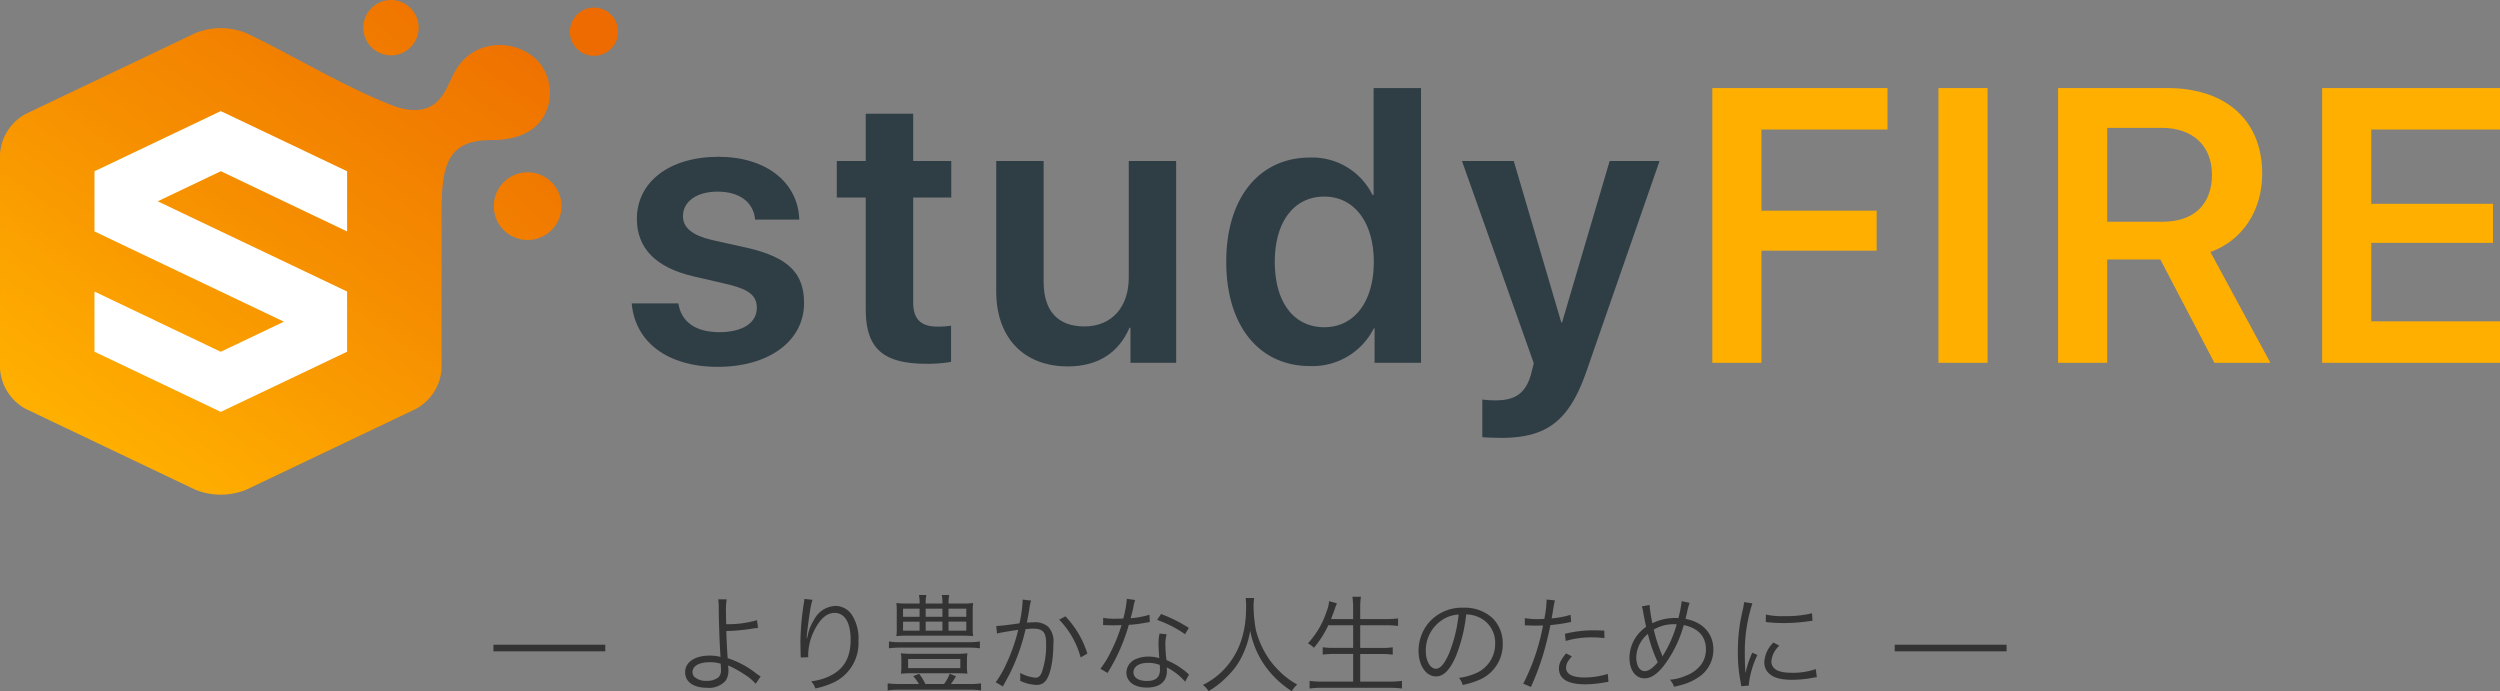<svg xmlns="http://www.w3.org/2000/svg" xmlns:xlink="http://www.w3.org/1999/xlink" width="380" height="105.056" viewBox="0 0 380 105.056"><rect x="0" y="0" width="380" height="105.056" fill="#808080" stroke="none"/><defs><linearGradient id="a" x1="-4.29" y1="5.55" x2="2.166" y2="-1.257" gradientUnits="objectBoundingBox"><stop offset="0" stop-color="#ffaf00"/><stop offset="0.435" stop-color="#f68f00"/><stop offset="1" stop-color="#ed6b00"/></linearGradient><linearGradient id="b" x1="-5.801" y1="7.143" x2="2.098" y2="-1.185" xlink:href="#a"/><linearGradient id="c" x1="-8.676" y1="10.174" x2="0.382" y2="0.625" xlink:href="#a"/><linearGradient id="d" x1="0.126" y1="0.842" x2="0.921" y2="-0.146" xlink:href="#a"/></defs><g transform="translate(-1020 -3743)"><g transform="translate(955.86 3599.656)"><g transform="translate(160.161 156.728)"><path d="M182.927,169.551c7.208,0,12.1,3.879,12.272,9.552h-6.715c-.232-2.635-2.344-4.257-5.7-4.257-3.185,0-5.267,1.505-5.267,3.736,0,1.736,1.389,2.894,4.4,3.617l5.471,1.215c6.136,1.448,8.537,3.821,8.537,8.365,0,5.787-5.353,9.7-13.111,9.7-7.7,0-12.59-3.821-13.083-9.64h7.091c.436,2.808,2.605,4.371,6.253,4.371,3.5,0,5.672-1.417,5.672-3.7,0-1.792-1.128-2.748-4.11-3.5l-5.585-1.3c-5.673-1.331-8.538-4.285-8.538-8.713C170.511,173.372,175.459,169.551,182.927,169.551Z" transform="translate(-169.729 -159.103)" fill="#2f3d45"/><path d="M215.619,162.358v7.179h5.788v5.556h-5.788v15.949c0,2.515,1.158,3.673,3.7,3.673a13.8,13.8,0,0,0,2.056-.145v5.5a19.819,19.819,0,0,1-3.735.29c-6.627,0-9.231-2.344-9.231-8.305V175.093h-4.4v-5.556h4.4v-7.179Z" transform="translate(-172.836 -158.451)" fill="#2f3d45"/><path d="M258.007,200.93h-6.946V195.6h-.145c-1.621,3.736-4.718,5.876-9.377,5.876-6.657,0-10.884-4.31-10.884-11.4V170.252h7.207V188.63c0,4.4,2.142,6.772,6.195,6.772,4.167,0,6.743-2.951,6.743-7.41v-17.74h7.206Z" transform="translate(-175.25 -159.167)" fill="#2f3d45"/><path d="M269.1,184.458c0-9.7,5.006-15.831,12.734-15.831a10.208,10.208,0,0,1,9.494,5.671h.174V158.062h7.207v41.764h-7.062v-5.238h-.116a10.435,10.435,0,0,1-9.7,5.731C274.106,200.319,269.1,194.212,269.1,184.458Zm7.381.029c0,6.106,2.866,9.927,7.525,9.927,4.544,0,7.524-3.849,7.524-9.927,0-6.021-2.98-9.928-7.524-9.928C279.375,174.559,276.48,178.409,276.48,184.487Z" transform="translate(-178.733 -158.062)" fill="#2f3d45"/><path d="M311.593,212.217v-5.7a15.911,15.911,0,0,0,2.083.117c2.981,0,4.514-1.13,5.325-3.967,0-.085.434-1.619.406-1.707L308.5,170.252h7.873L323.6,194.8h.116l7.235-24.543h7.583l-11.085,31.893c-2.634,7.612-6.019,10.19-13.023,10.19C314.024,212.335,311.969,212.306,311.593,212.217Z" transform="translate(-182.303 -159.167)" fill="#2f3d45"/></g><g transform="translate(324.414 156.728)"><path d="M350.348,199.826V158.062h26.627v6.308H357.814V176.7h17.51v6.077h-17.51v17.046Z" transform="translate(-350.348 -158.062)" fill="#ffaf00"/><path d="M388.144,199.826V158.062h7.467v41.764Z" transform="translate(-353.773 -158.062)" fill="#ffaf00"/><path d="M415.606,199.826h-7.467V158.062h16.585c9.03,0,14.442,5.008,14.442,12.994,0,5.529-2.894,10.13-7.872,11.925l9.117,16.845H431.9l-8.221-15.714h-8.075Zm0-21.445h8.422c4.748,0,7.5-2.635,7.5-7.151,0-4.4-2.922-7.119-7.64-7.119h-8.278Z" transform="translate(-355.585 -158.062)" fill="#ffaf00"/><path d="M479.31,199.826H452.278V158.062H479.31v6.308H459.745v11.288h18.494v5.935H459.745v11.926H479.31Z" transform="translate(-359.584 -158.062)" fill="#ffaf00"/></g><g transform="translate(64.14 143.344)"><path d="M151.822,172.141a5.145,5.145,0,1,0,5.144,5.144A5.145,5.145,0,0,0,151.822,172.141Z" transform="translate(-71.619 -145.953)" fill="url(#a)"/><path d="M129.069,151.754a4.205,4.205,0,1,0-4.2-4.205A4.2,4.2,0,0,0,129.069,151.754Z" transform="translate(-69.642 -143.344)" fill="url(#b)"/><path d="M163.057,144.611a3.667,3.667,0,1,0,3.667,3.667A3.667,3.667,0,0,0,163.057,144.611Z" transform="translate(-72.771 -143.459)" fill="url(#c)"/><path d="M138.762,165.066c2.914.006,6.217-.709,7.886-3.385a7.249,7.249,0,0,0-1-8.9,8.221,8.221,0,0,0-7.05-2.03,7.477,7.477,0,0,0-4.746,3.006c-1.27,1.741-1.677,3.988-3.3,5.492-1.881,1.739-4.591,1.4-6.785.545-7.679-3.012-14.734-7.441-22.166-10.98a10.305,10.305,0,0,0-7.8,0L84.817,153.1l-7.8,3.714-8.976,4.275a7.487,7.487,0,0,0-3.9,6.177V199.74a7.491,7.491,0,0,0,3.9,6.178l8.977,4.279,7.8,3.716,8.982,4.279a10.311,10.311,0,0,0,7.8,0l8.977-4.278,7.8-3.716,8.984-4.28a7.49,7.49,0,0,0,3.9-6.178V180.091C131.259,170.9,130.686,165.049,138.762,165.066Z" transform="translate(-64.14 -143.77)" fill="url(#d)"/><path d="M108.731,175.631l9.6,4.575v-9.148l-9.6-4.573-9.6-4.57-9.6,4.572-9.6,4.571v9.148l9.6,4.573,9.6,4.573h0l9.592,4.571,0,0h0l-9.6,4.573-9.6-4.573-.006,0,.011-.005-9.6-4.573v9.143l0,0v0l9.6,4.57,9.6,4.573,9.6-4.571,9.6-4.573v-9.148l0,0v0l-9.6-4.575-9.589-4.566v0l-9.6-4.575,9.6-4.573Z" transform="translate(-65.571 -145.027)" fill="#fff"/></g></g><g transform="translate(-19.5 -21)"><path d="M-80.832-12.9a7.355,7.355,0,0,1,.08,1.3c.016,2.288.128,5.376.256,7.216v.1a.443.443,0,0,1,.016.144c-.048-.032-.048-.032-.08-.032-.064,0-.064-.016-.144-.032A6.9,6.9,0,0,0-82.1-4.352c-2.272,0-3.76.992-3.76,2.528,0,1.472,1.264,2.368,3.328,2.368A3.381,3.381,0,0,0-79.68-.56a2.866,2.866,0,0,0,.4-1.616,4.571,4.571,0,0,0-.064-.688,3.107,3.107,0,0,0,.384.176A16.1,16.1,0,0,1-76.8-1.456,7.08,7.08,0,0,1-75.136-.064l.752-1.12a7.334,7.334,0,0,1-.736-.5,13.829,13.829,0,0,0-4.272-2.272c-.08-1.024-.16-2.576-.208-4.128a27.624,27.624,0,0,0,3.856-.352,8.9,8.9,0,0,1,.96-.112l-.144-1.184a15.926,15.926,0,0,1-4.688.608c-.032-1.136-.032-1.312-.032-1.664a11.481,11.481,0,0,1,.1-2.112Zm.368,9.776a8.551,8.551,0,0,1,.048.88,1.484,1.484,0,0,1-.384,1.2,2.7,2.7,0,0,1-1.776.528,2.582,2.582,0,0,1-1.92-.64,1.086,1.086,0,0,1-.24-.688c0-.928.992-1.5,2.624-1.5A5.45,5.45,0,0,1-80.464-3.12Zm12.72-9.84a3.207,3.207,0,0,1-.048.512,40.444,40.444,0,0,0-.544,5.9v.368l.032,1.664.016.288v.176l1.152-.048c-.016-.24-.016-.32-.016-.384a8.35,8.35,0,0,1,.864-3.568c.912-1.872,1.936-2.784,3.152-2.784,1.536,0,2.432,1.488,2.432,4.064,0,2.56-.88,4.24-2.752,5.312A8.454,8.454,0,0,1-66.7-.448,3.3,3.3,0,0,1-66.064.64,12.111,12.111,0,0,0-63.216-.3a6.6,6.6,0,0,0,3.7-6.288,6.572,6.572,0,0,0-.96-3.888A3.012,3.012,0,0,0-63.04-11.9a3.816,3.816,0,0,0-3.2,2.064,7.139,7.139,0,0,0-.976,2.384c-.08.336-.08.336-.112.464l-.064-.016c.048-.816.272-2.56.528-4.176a9.07,9.07,0,0,1,.368-1.648Zm21.92.7a6.1,6.1,0,0,1,.112-1.3h-1.136a5.77,5.77,0,0,1,.1,1.3H-49.3v-.08a5.521,5.521,0,0,1,.112-1.216H-50.32a5.77,5.77,0,0,1,.1,1.3h-1.808a13.317,13.317,0,0,1-1.728-.08,8.866,8.866,0,0,1,.064,1.264v2.5a8.446,8.446,0,0,1-.064,1.264,13.9,13.9,0,0,1,1.7-.064h8.272a16.867,16.867,0,0,1,1.7.064,8.311,8.311,0,0,1-.064-1.264v-2.5a8.447,8.447,0,0,1,.064-1.264,13.433,13.433,0,0,1-1.744.08Zm-4.4.784v1.232h-2.512v-1.232Zm.928,0h2.544v1.232H-49.3Zm3.472,0h2.7v1.232h-2.7Zm-4.4,1.968v1.376h-2.512V-9.5Zm.928,0h2.544v1.376H-49.3Zm3.472,0h2.7v1.376h-2.7ZM-53.312-.032a13.332,13.332,0,0,1-1.76-.1V.944a10.684,10.684,0,0,1,1.76-.112H-42.56a9.9,9.9,0,0,1,1.68.112V-.128a11.887,11.887,0,0,1-1.68.1h-2.912A8.452,8.452,0,0,0-44.7-1.216l-.944-.368a6.185,6.185,0,0,1-.864,1.552h-2.832a9.09,9.09,0,0,0-.944-1.552l-.912.352a6.764,6.764,0,0,1,.864,1.2ZM-41.056-6.5a10.149,10.149,0,0,1-1.776.112H-53.168A9.461,9.461,0,0,1-54.88-6.5v1.04a12.231,12.231,0,0,1,1.712-.1h10.336a13.1,13.1,0,0,1,1.776.1ZM-52.992-2.7a5.865,5.865,0,0,1-.08,1.1,17.055,17.055,0,0,1,1.824-.064h6.512c.736,0,1.248.016,1.792.064a5.762,5.762,0,0,1-.08-1.1v-.88a5.541,5.541,0,0,1,.08-1.12,14.955,14.955,0,0,1-1.824.08h-6.448a15.36,15.36,0,0,1-1.856-.08,5.735,5.735,0,0,1,.08,1.12Zm1.024-1.136h7.936v1.392h-7.936ZM-38.448-7.7A9.156,9.156,0,0,1-37.52-7.9c.144-.032.912-.16,2.288-.368A26.414,26.414,0,0,1-36.992-3.2,15.344,15.344,0,0,1-38.656-.3l1.088.64c.5-.9.832-1.536,1.04-1.92a30.186,30.186,0,0,0,2.416-6.784,9.187,9.187,0,0,1,1.152-.08c1.488,0,1.968.544,1.968,2.24a12.385,12.385,0,0,1-.672,4.448q-.312.768-.912.768a5.981,5.981,0,0,1-2.384-.736,3.1,3.1,0,0,1,.048.64,3.48,3.48,0,0,1-.032.56A6.02,6.02,0,0,0-32.528.1,1.671,1.671,0,0,0-30.96-.656c.656-.928,1.072-3.056,1.072-5.5a3.23,3.23,0,0,0-.784-2.576,3.058,3.058,0,0,0-2.3-.672,9.325,9.325,0,0,0-.944.048c.144-.768.256-1.36.336-1.824a9.836,9.836,0,0,1,.3-1.536l-1.28-.144v.208a19.556,19.556,0,0,1-.48,3.392c-1.3.208-2.96.4-3.536.416Zm9.44-2.112a13.1,13.1,0,0,1,3.264,5.744l1.024-.592a14.468,14.468,0,0,0-3.344-5.664Zm10.288-3.168a16.461,16.461,0,0,1-.544,3.008c-.3,0-.832.016-1.152.016a10.111,10.111,0,0,1-1.9-.128l-.016,1.1h.208c.048,0,.176,0,.352.016.24,0,.784.016,1.056.016.24,0,.784-.016,1.184-.032A23.957,23.957,0,0,1-21.2-4.848a14.125,14.125,0,0,1-1.536,2.5l1.088.64c.08-.128.176-.32.32-.544.608-1.056.752-1.328,1.136-2.1a29.809,29.809,0,0,0,1.776-4.672,19.316,19.316,0,0,0,2.624-.336c.384-.064.384-.064.56-.1l-.048-1.1a13.314,13.314,0,0,1-2.864.528c.224-.816.32-1.2.432-1.744a5.011,5.011,0,0,1,.256-1.024ZM-9.3-8.56a22.052,22.052,0,0,0-4.224-2.112l-.592.9A17.353,17.353,0,0,1-9.872-7.6Zm.032,7.088a1.619,1.619,0,0,1-.288-.256,11.493,11.493,0,0,0-3.136-1.936A19.087,19.087,0,0,1-12.864-6.1a4.911,4.911,0,0,1,.208-1.488L-13.744-7.7a6.478,6.478,0,0,0-.16,1.552c0,.4.032,1.152.112,2.192a5.28,5.28,0,0,0-1.616-.24A4.676,4.676,0,0,0-17.3-3.84a2.269,2.269,0,0,0-1.488,2.032c0,1.424,1.2,2.32,3.12,2.32,1.952,0,3.04-.912,3.04-2.56a3.317,3.317,0,0,0-.032-.512,9.152,9.152,0,0,1,2.8,2.176Zm-4.448-1.456s.032.5.032.688c0,1.2-.624,1.744-2,1.744-1.264,0-2.032-.5-2.032-1.312,0-.88.864-1.44,2.224-1.44A4.748,4.748,0,0,1-13.712-2.928ZM-.656-13.1A10.924,10.924,0,0,1-.592-11.7C-.592-7.76-1.68-4.688-3.9-2.3A11.3,11.3,0,0,1-7.168.112a3.052,3.052,0,0,1,.864.944A13.607,13.607,0,0,0-3.36-1.28,10.762,10.762,0,0,0-1.072-4.56a13.554,13.554,0,0,0,1.1-3.568A13.8,13.8,0,0,0,2.112-3.04a14.653,14.653,0,0,0,4.24,4.1A3.641,3.641,0,0,1,7.184.048,11.783,11.783,0,0,1,5.328-1.2,14.145,14.145,0,0,1,2.96-3.728,14,14,0,0,1,.9-8.208,20.763,20.763,0,0,1,.544-11.68,10.886,10.886,0,0,1,.624-13.1ZM15.68-8.96v3.44H12.752a11.081,11.081,0,0,1-1.7-.1V-4.5a11.824,11.824,0,0,1,1.7-.1H15.68V-.4H10.928A12.354,12.354,0,0,1,9.056-.512V.656A13.015,13.015,0,0,1,10.944.544H21.232A12.929,12.929,0,0,1,23.1.656V-.512A12.3,12.3,0,0,1,21.216-.4H16.752V-4.592h3.232a12.074,12.074,0,0,1,1.712.1v-1.12a11.176,11.176,0,0,1-1.712.1H16.752V-8.96H20.7a15.625,15.625,0,0,1,1.808.1V-10a15.138,15.138,0,0,1-1.824.1H16.752v-1.7a10.759,10.759,0,0,1,.112-1.7h-1.3a11.615,11.615,0,0,1,.112,1.7v1.7H12.32c.336-.88.528-1.408.576-1.552a6.5,6.5,0,0,1,.32-.848l-1.2-.32a4.806,4.806,0,0,1-.352,1.5A13.106,13.106,0,0,1,8.8-6.208a3.134,3.134,0,0,1,.912.672A15.147,15.147,0,0,0,11.9-8.96Zm17.184-1.648a4.6,4.6,0,0,1,1.856.4,4.218,4.218,0,0,1,2.544,4.016,4.83,4.83,0,0,1-2.832,4.48A9.591,9.591,0,0,1,31.76-.96,2.542,2.542,0,0,1,32.32.112a12.378,12.378,0,0,0,2.432-.736,5.826,5.826,0,0,0,3.664-5.52,5.356,5.356,0,0,0-1.552-3.9,6.194,6.194,0,0,0-4.4-1.584A6.683,6.683,0,0,0,27.3-9.5a6.656,6.656,0,0,0-1.68,4.416c0,2.24,1.136,3.9,2.656,3.9,1.152,0,2.1-.96,3.024-3.072A23.984,23.984,0,0,0,32.864-10.608Zm-1.152.016a21.976,21.976,0,0,1-1.456,5.92c-.688,1.568-1.328,2.32-2,2.32-.864,0-1.536-1.184-1.536-2.72A5.533,5.533,0,0,1,29.328-9.84,5.053,5.053,0,0,1,31.712-10.592ZM41.776-8.928a2.382,2.382,0,0,1,.272-.016h.064c.624.032.768.032,1.328.032.592,0,.784,0,1.1-.016A32.179,32.179,0,0,1,41.536-.08l1.168.5a42.16,42.16,0,0,0,1.84-4.88c.432-1.456.88-3.264,1.12-4.528a23.387,23.387,0,0,0,2.7-.384c.32-.064.32-.064.448-.08l-.08-1.1a13.193,13.193,0,0,1-2.88.544c.08-.48.128-.7.208-1.216a15.128,15.128,0,0,1,.288-1.52l-1.264-.128a15.646,15.646,0,0,1-.352,2.944c-.464.032-.64.032-.96.032a11.034,11.034,0,0,1-2-.144Zm12.08.784c-1.2-.048-1.44-.048-1.744-.048a18.127,18.127,0,0,0-4.24.528l.112,1.088a13.926,13.926,0,0,1,4-.544,16.064,16.064,0,0,1,1.888.112ZM48.032-4.688C47.184-3.6,46.96-3.1,46.96-2.384c0,1.584,1.36,2.4,3.984,2.4a16.033,16.033,0,0,0,2.848-.272c.528-.08.528-.08.7-.112l-.112-1.2a11.888,11.888,0,0,1-3.536.544c-1.824,0-2.8-.512-2.8-1.472a1.926,1.926,0,0,1,.4-1.136,5.362,5.362,0,0,1,.48-.608Zm11.52-7.136a3.734,3.734,0,0,1,.208.848c.144.8.336,1.744.448,2.256a6.155,6.155,0,0,0-1.6,1.632,5.745,5.745,0,0,0-.928,3.056c0,1.888.912,3.136,2.3,3.136.928,0,1.824-.576,2.848-1.824a18.1,18.1,0,0,0,3.1-6.272c2.208.464,3.376,1.744,3.376,3.7a3.936,3.936,0,0,1-.7,2.272,5.206,5.206,0,0,1-2.4,1.744,7.251,7.251,0,0,1-2.384.592A2.644,2.644,0,0,1,64.448.384c.688-.16.768-.176,1.008-.24A8.488,8.488,0,0,0,68.688-1.44a5.03,5.03,0,0,0,1.744-3.84c0-2.416-1.584-4.16-4.24-4.656.08-.3.112-.48.192-.752a12.63,12.63,0,0,1,.432-1.68l-1.2-.256a17.968,17.968,0,0,1-.5,2.576c-.224-.016-.416-.016-.528-.016a7.623,7.623,0,0,0-3.424.8,20.743,20.743,0,0,1-.432-2.784Zm.928,4.176a22.118,22.118,0,0,0,1.5,4.3c-.72.88-1.408,1.36-1.968,1.36-.784,0-1.3-.832-1.3-2.1a4.77,4.77,0,0,1,.64-2.24A4.72,4.72,0,0,1,60.48-7.648ZM62.7-4.224a2.578,2.578,0,0,0-.128-.368,22.683,22.683,0,0,1-1.2-3.712,5.98,5.98,0,0,1,3.088-.816c.08,0,.224.016.4.016a18.27,18.27,0,0,1-1.952,4.528,2.619,2.619,0,0,0-.192.352ZM75.1-12.48a8.91,8.91,0,0,1-.224,1.28,26.469,26.469,0,0,0-.72,6.336,22.932,22.932,0,0,0,.416,4.528c.048.3.064.384.1.64l1.152-.1v-.24a13.947,13.947,0,0,1,1.3-4.4L76.352-4.8a14.866,14.866,0,0,0-1.04,3.12c-.064-.848-.1-1.792-.1-3.04a23.653,23.653,0,0,1,.48-5.008,22.735,22.735,0,0,1,.672-2.56Zm3.3,3.024a21.311,21.311,0,0,0,2.56.16A27.01,27.01,0,0,0,84.4-9.5q1.056-.144,1.1-.144l-.08-1.136a17.169,17.169,0,0,1-4.288.432,10.867,10.867,0,0,1-2.72-.24Zm1.168,3.12A4.42,4.42,0,0,0,78.176-3.36a2.262,2.262,0,0,0,.48,1.472c.688.832,1.84,1.216,3.664,1.216a16.507,16.507,0,0,0,3.28-.32c.32-.048.352-.064.56-.08L86-2.3a10.53,10.53,0,0,1-3.68.56c-2.064,0-3.072-.576-3.072-1.76a3.717,3.717,0,0,1,1.2-2.352Z" transform="translate(1229.5 3868)" fill="#333"/><line x1="17" transform="translate(1114.5 3862.5)" fill="none" stroke="#333" stroke-width="1"/><line x1="17" transform="translate(1327.5 3862.5)" fill="none" stroke="#333" stroke-width="1"/></g></g></svg>